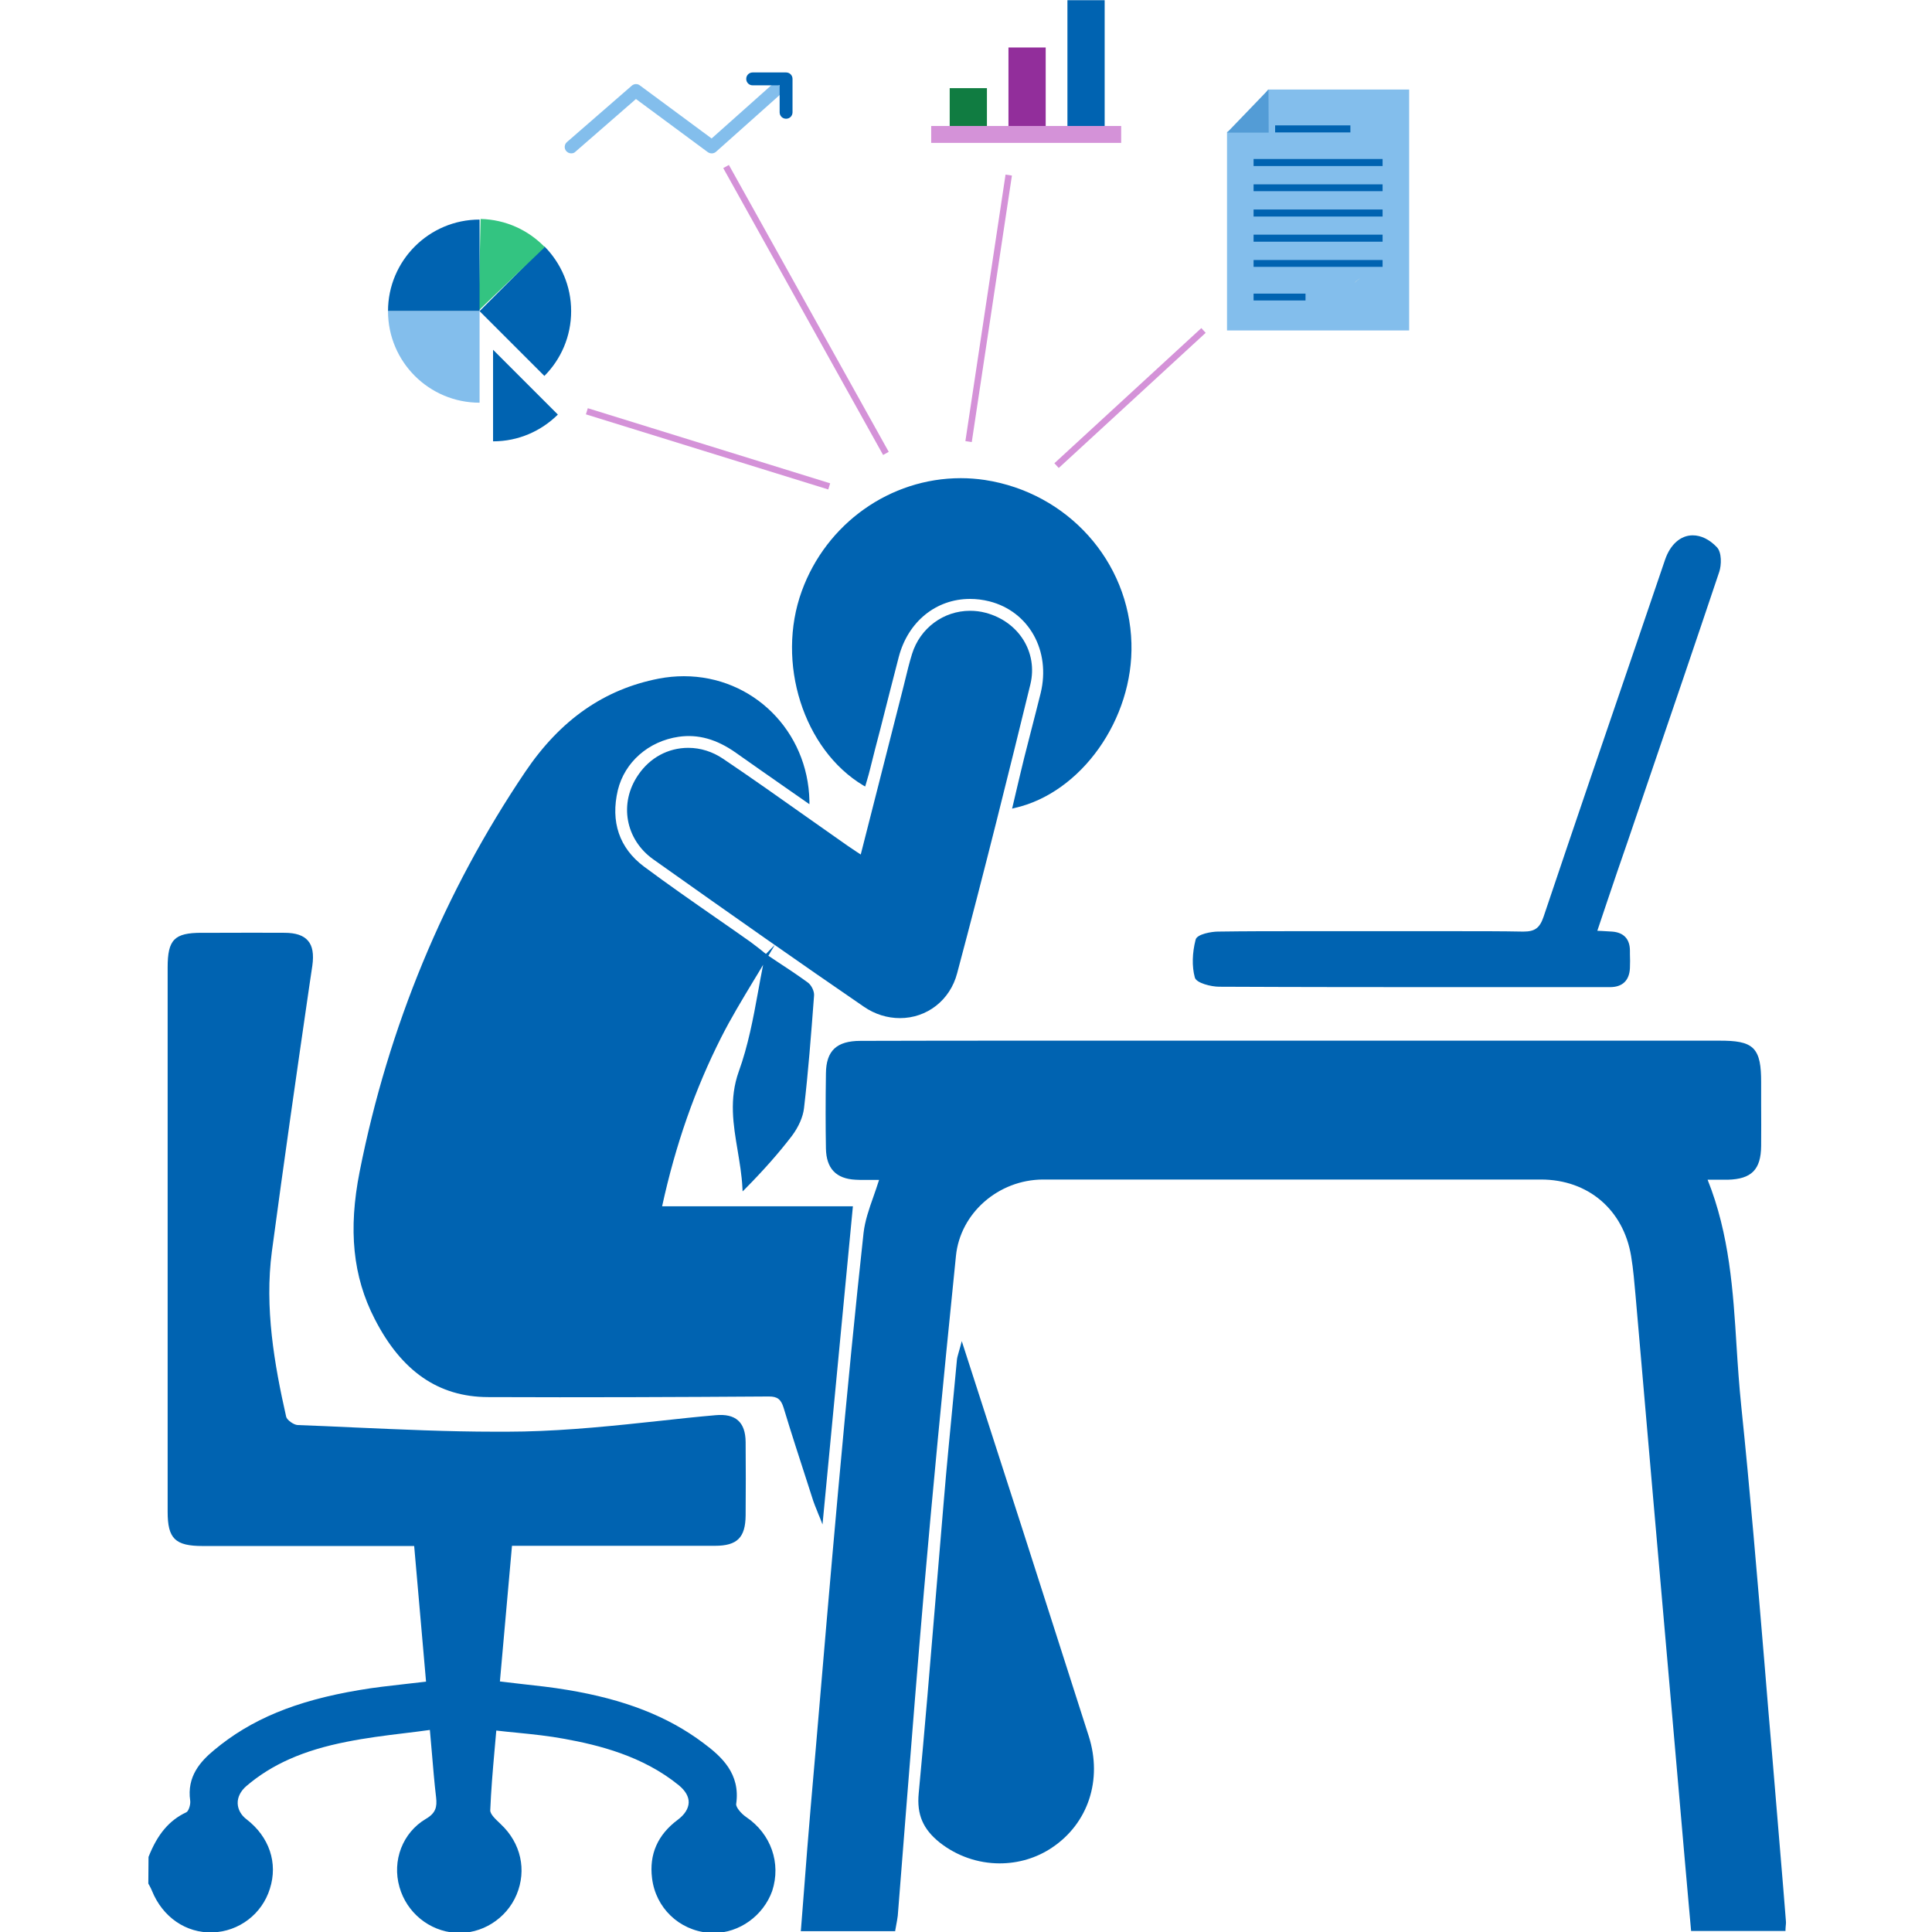<?xml version="1.0" encoding="utf-8"?>
<!-- Generator: Adobe Illustrator 18.0.0, SVG Export Plug-In . SVG Version: 6.00 Build 0)  -->
<!DOCTYPE svg PUBLIC "-//W3C//DTD SVG 1.1//EN" "http://www.w3.org/Graphics/SVG/1.1/DTD/svg11.dtd">
<svg version="1.1" id="Layer_1" xmlns="http://www.w3.org/2000/svg" xmlns:xlink="http://www.w3.org/1999/xlink" x="0px" y="0px"
	 viewBox="0 0 960 960" enable-background="new 0 0 960 960" xml:space="preserve">
<g>
	<g>
		<path fill="#0063B1" d="M370.8,902.9c-2.5-1.7-5.2-4.9-5-6.5c2.2-15.1-7.3-23.6-16.3-30.3c-17.7-13.3-39.2-21.7-67.6-26.4
			c-7.7-1.3-15.2-2.1-23.3-3c-3.4-0.4-6.8-0.8-10.2-1.2l6-67.4l61.3,0c13.2,0,26.4,0,39.6,0c11,0,15.1-4.1,15.2-15.1
			c0.1-12.4,0.1-24.4,0-36.5c-0.1-9.9-5-14.2-14.9-13.3C346.4,704,337,705,328,706c-22.2,2.4-45.1,4.8-67.7,5.3
			c-4.6,0.1-9.4,0.1-14.3,0.1c-23.3,0-47-1.1-69.9-2.1c-9.4-0.4-18.8-0.9-28.2-1.2c-2-0.1-5.3-2.5-5.7-4.1
			c-5.9-26.1-10.8-54.2-7.1-82.2c5.9-44,12.3-88.7,18.6-131.9l1.5-10.1c0.8-5.7,0.1-9.8-2.2-12.4c-2.2-2.6-6.1-3.9-11.6-3.9
			c-10.8-0.1-21.6,0-32.4,0l-8.8,0c-13.6,0-16.9,3.4-16.9,17.2c0,90.2,0,180.3,0,270.5c0,13.3,3.7,17,17.4,17c13.5,0,27,0,40.5,0
			l64.6,0l5.9,67.4c-3.6,0.4-7,0.8-10.5,1.2c-7.9,0.9-15.3,1.7-22.8,3c-31.5,5.3-53.7,14.5-72,29.8c-6.9,5.7-13.6,13.2-11.9,25.1
			c0.3,1.9-0.8,5.3-1.9,5.8c-8.5,4-14.3,10.8-18.8,22.2l-0.1,13.2l0.1,0.2c0.2,0.4,0.4,0.7,0.6,1.1c0.4,0.8,0.8,1.5,1.1,2.3
			c5.3,13.1,16.9,21.1,30.1,20.7c13.1-0.4,24.6-9.1,28.5-21.7c4.1-12.8-0.3-25.8-11.6-34.5c-2.8-2.1-4.3-5-4.4-7.9
			c-0.1-3.1,1.5-6.2,4.3-8.6c12.6-10.8,28.4-17.8,49.8-22c9.5-1.9,18.9-3.1,28.9-4.3c4.1-0.5,8.3-1,12.5-1.6c0.3,3.6,0.6,7,0.9,10.3
			c0.7,8.1,1.3,15.8,2.2,23.3c0.5,4.6-0.1,7.7-5.1,10.6c-11.5,6.8-16.9,20.7-13.1,33.9c3.6,12.7,14.8,21.8,27.8,22.7
			c13,0.9,25.4-7,30.4-19c5.1-12.2,2.1-25.6-7.8-34.9l-0.4-0.4c-2.1-2-5-4.6-4.9-6.6c0.4-9.7,1.2-19.3,2.1-29.4
			c0.3-3.3,0.6-6.7,0.9-10.2c3.6,0.4,7,0.8,10.5,1.1c8,0.8,15.6,1.6,23.2,3c17.1,3.1,39.1,8.5,57,23.1c3.3,2.7,5,5.7,4.9,8.6
			c-0.1,3-2,6-5.5,8.6c-9.9,7.4-14.2,17.1-12.7,29c1.8,14.7,13.4,25.8,28.1,27.1c0.8,0.1,1.7,0.1,2.5,0.1c12.8,0,24.7-8.6,29.1-20.9
			C388.2,925.8,383.1,911.2,370.8,902.9z"/>
		<path fill="#0063B1" d="M887.4,954.5l-1.3-16.2c-1.7-20.8-3.5-42.4-5.3-63.6c-1.4-16.3-2.8-32.6-4.1-48.9
			c-3.5-41.7-7.1-84.9-11.5-127.3c-1-9.8-1.7-19.8-2.3-29.4c-1.7-27.4-3.5-55.7-14.4-82.9c1,0,1.9,0,2.8,0c2.6,0,4.9,0,7.2,0
			c11.8-0.3,16.5-5,16.6-16.8c0.1-7,0-14,0-21c0-3.6,0-7.1,0-10.7c0-7.9-0.7-13.4-3.9-16.7c-3.3-3.3-8.9-3.9-16.8-3.9l-340.9,0
			c-28.6,0-57.3,0-85.9,0.1c-11.9,0-17.1,4.9-17.2,16.2c-0.2,13.9-0.2,26.1,0,37.3c0.2,9.9,5,15,14.7,15.5c1.5,0.1,3,0.1,4.9,0.1
			c1.3,0,2.7,0,4,0c0.9,0,1.9,0,2.8,0c-0.9,2.9-1.9,5.7-2.8,8.3c-2.2,6.2-4.2,12-4.9,18c-4,36.7-7.9,76.1-12.6,127.8
			c-3.9,43-7.6,86.8-11.2,129.1l-2.5,28.8c-1.2,13.7-2.2,27.1-3.3,41.2c-0.5,6.4-1,12.7-1.5,19.2l-0.1,0.9h46.9l0.1-0.7
			c0.1-0.7,0.3-1.4,0.4-2.2c0.3-1.6,0.6-3.2,0.8-4.8c1.4-17.8,2.8-35.5,4.2-53.3c2.8-35.4,5.7-72,8.8-108
			c4.2-48.3,9.1-99.6,15.9-166.5c2.1-21.3,21.1-37.9,43.2-38l49.9,0l129.2,0l68.4,0c23.4,0,41,15,44.8,38.1
			c1.1,6.5,1.6,13.2,2.2,19.6c5.8,66.9,11.6,133.7,17.5,200.6l6.9,79.1c0.7,7.9,1.4,15.8,2.1,23.7l1.1,12.3h46.9l0-0.8
			c0-0.6,0.1-1.1,0.1-1.5C887.4,956.3,887.5,955.4,887.4,954.5z"/>
		<path fill="#0063B1" d="M404.1,745.8c0.5,1.5,1.1,2.9,1.9,4.9c0.4,1.1,0.9,2.3,1.5,3.7l1.2,3.1l15.1-158.1h-94.8
			c6.7-30.7,16.3-58.1,29.4-84c4.8-9.5,10.4-18.7,15.8-27.7c1.7-2.7,3.3-5.5,5-8.3c-0.9,4.4-1.7,8.9-2.5,13.3
			c-2.4,13.3-5,27-9.6,39.7c-4.9,13.7-2.7,26.6-0.6,39.1c1,6.1,2.1,12.4,2.4,18.7l0.1,1.8l1.3-1.3c9.1-9.2,16.7-17.8,23.2-26.3
			c3.3-4.4,5.5-9.4,6-13.7c2.1-17.9,3.5-36,5-56c0.2-2.1-1.3-5.2-3.1-6.5c-4.8-3.5-9.9-6.9-14.8-10.1c-1.6-1.1-3.2-2.1-4.8-3.2
			l3.2-5.4l-4.4,4.5c-0.7-0.5-1.3-1-2-1.6c-1.8-1.4-3.7-2.9-5.6-4.3c-5.8-4.1-11.5-8.1-17.3-12.1c-11.8-8.2-24-16.7-35.7-25.4
			c-12.3-9.2-16.7-22.3-13-38c3.4-13.9,15.2-24.3,30.2-26.5c9.7-1.4,18.9,1.2,28.4,7.9c8,5.7,16,11.2,24.4,17.1
			c3.6,2.5,7.2,5,10.9,7.6l1.3,0.9l0-1.6c-0.7-34.8-28.1-62-62.4-62c-4.1,0-8.3,0.4-12.5,1.2c-27.1,5.3-48.8,20.4-66.3,46.3
			c-40.3,59.7-68,126.6-82.3,198.7c-5.7,28.8-3.4,52.1,7.5,73.2c13.3,26,31.7,38.7,56.2,38.8c47.5,0.2,95.5,0,139.7-0.3
			c4.2,0,6,1.4,7.3,5.7c3.8,12.6,8,25.4,12,37.8L404.1,745.8z"/>
		<path fill="#0063B1" d="M489.8,304.5c-2.6-0.7-5.2-1-7.8-1c-13.2,0-24.8,8.6-28.8,21.4c-1.4,4.5-2.5,9.1-3.6,13.6
			c-0.5,1.9-0.9,3.8-1.4,5.6l-20.5,80.5l-2-1.3c-1.7-1.2-3.2-2.1-4.6-3.1c-6.3-4.4-12.6-8.9-18.9-13.3c-14-9.9-28.4-20.1-42.8-29.8
			c-5.3-3.6-11.3-5.5-17.4-5.5c-10,0-19.1,4.9-24.9,13.5c-9.6,14-6.4,32,7.5,41.9c40.6,28.8,73.8,52.1,104.6,73.2
			c5.5,3.8,11.7,5.7,18,5.7c0,0,0,0,0,0c13.4,0,24.9-8.9,28.4-22.3c13.7-51.3,26.1-101.4,36.4-143.6
			C515.8,324.2,506.3,308.9,489.8,304.5z"/>
		<path fill="#0063B1" d="M429,390.3l0.9,0.5l0.3-1c0.2-0.8,0.5-1.6,0.7-2.4c0.5-1.7,1-3.4,1.4-5.1c1.7-6.8,3.4-13.6,5.2-20.3
			c3-11.7,6-23.8,9.1-35.6c4.6-17.5,18.5-28.8,35.4-28.8c3.2,0,6.4,0.4,9.6,1.2c19.7,5,30.6,24.6,25.5,45.6
			c-1.5,6.1-3.1,12.2-4.6,18.1c-1.2,4.7-2.4,9.4-3.6,14.1c-1.3,5.4-2.6,10.7-3.9,16.3c-0.6,2.5-1.2,5.1-1.8,7.7l-0.3,1.2l1.2-0.3
			c33.1-7.4,59.2-44.2,58.1-81.9c-1.1-40.7-31.7-74.8-72.8-81.1c-4-0.6-8-0.9-12-0.9c-35.1,0-66.8,22.5-79,56.1
			C385.5,329.1,399.2,372.5,429,390.3z"/>
		<path fill="#0063B1" d="M507.9,759.4c-4.4-13.5-8.7-27.1-13.1-40.6l-16.9-52.4l-0.7,2.6c-0.4,1.3-0.7,2.4-0.9,3.2
			c-0.4,1.5-0.7,2.4-0.8,3.4l-1.5,15.9c-1.7,18-3.6,36.7-5.1,55.1c-1.4,16.3-2.7,32.6-4.1,48.9c-2.6,31.4-5.3,63.8-8.3,95.6
			c-1,10.5,2.1,17.8,10.5,24.5c8.4,6.6,18.9,10.3,29.7,10.3c9.4,0,18.4-2.7,26-7.8c18-12,25.2-33.7,18.3-55.4
			C530,828.2,518.7,793.2,507.9,759.4z"/>
		<path fill="#0063B1" d="M605.8,490.3c41.6,0.2,83.8,0.2,119.6,0.2l69.8,0l4.8,0c6.2,0,9.6-3.3,9.9-9.4c0.1-2.4,0.1-4.8,0-7.1
			l0-1.6c0-5.8-3.1-9.1-8.9-9.5c-1.5-0.1-3.1-0.2-5-0.3l-2.3-0.1l4.6-13.7c3.6-10.7,7.1-21,10.7-31.3l9.8-28.8
			c11.7-34.2,23.8-69.7,35.5-104.6c1.1-3.3,1.3-9.6-1.2-12.2c-3.7-3.9-7.9-5.9-12-5.9c-6,0-11.1,4.5-13.7,12l-13.7,40.2
			c-15.4,45-31.3,91.5-46.7,137.3c-1.9,5.6-4.3,7.4-10,7.4l-0.4,0c-10.2-0.2-21.4-0.2-35.3-0.2c-7.1,0-14.2,0-21.3,0
			c-7,0-14,0-21.1,0h-0.4c-5.9,0-11.8,0-17.7,0c-5.9,0-11.8,0-17.7,0c-10.4,0-24,0-37.9,0.2c-3,0-10.4,1.2-11.1,4
			c-1.7,6.6-1.9,13.3-0.4,18.8C594.4,488.5,601.9,490.3,605.8,490.3z"/>
	</g>
	<g>
		<g>
			<path fill="#0063B1" d="M270.5,186.8c8.2-8.2,13.3-19.6,13.3-32.2s-5.1-23.9-13.3-32.2l-32.2,32.2L270.5,186.8z"/>
		</g>
	</g>
	<g>
		<g>
			<path fill="#0063B1" d="M245,219.3c12.6,0,23.9-5.1,32.2-13.3L245,173.8V219.3z"/>
		</g>
	</g>
	<g>
		<g>
			<path fill="#33C481" d="M270.7,122.8c-8.1-8.4-19.3-13.7-31.9-14l-1,45.5L270.7,122.8z"/>
		</g>
	</g>
	<g>
		<g>
			<path fill="#0063B1" d="M238.3,109.1c-25.1,0-45.5,20.4-45.5,45.5h45.5V109.1z"/>
		</g>
	</g>
	<g>
		<g>
			<path fill="#83BEEC" d="M238.3,200.1v-45.5h-45.5C192.8,179.8,213.2,200.1,238.3,200.1z"/>
		</g>
	</g>
	<g>
		<g>
			<g>
				<path fill="#83BEEC" d="M283.8,76.2c-0.9,0-1.8-0.4-2.4-1.1c-1.2-1.3-1-3.4,0.3-4.5l32.2-28c1.1-1,2.8-1.1,4-0.2l35.7,26.4
					l29.4-26.2c1.3-1.2,3.4-1.1,4.5,0.3c1.2,1.3,1.1,3.4-0.3,4.5l-31.4,28c-1.1,1-2.8,1.1-4.1,0.2l-35.7-26.4l-30.2,26.3
					C285.3,76,284.6,76.2,283.8,76.2z"/>
			</g>
		</g>
		<g>
			<g>
				<path fill="#0063B1" d="M390.6,59c-1.8,0-3.2-1.4-3.2-3.2V42.4H374c-1.8,0-3.2-1.4-3.2-3.2c0-1.8,1.4-3.2,3.2-3.2h16.6
					c1.8,0,3.2,1.4,3.2,3.2v16.6C393.8,57.6,392.4,59,390.6,59z"/>
			</g>
		</g>
	</g>
	<g>
		<g>
			<rect x="530.4" y="0.1" fill="#0063B1" width="18.5" height="63.9"/>
		</g>
	</g>
	<g>
		<g>
			<rect x="501.1" y="23.6" fill="#922E9B" width="18.5" height="40.5"/>
		</g>
	</g>
	<g>
		<g>
			<rect x="471.9" y="43.8" fill="#107C41" width="18.5" height="20.3"/>
		</g>
	</g>
	<g>
		<g>
			<rect x="462.7" y="62.6" fill="#D492D8" width="94.4" height="8.4"/>
		</g>
	</g>
	<g>
		<g>
			<path fill="#83BEEC" d="M630.1,44.5L630.1,44.5l70.1,0v119.7h-90.5V65.6C611.1,65.6,627.8,48.2,630.1,44.5L630.1,44.5z"/>
		</g>
		<g>
			<path fill="#E2E3D5" d="M693.3,160.4c0.8-0.8,1.5-1.7,2.1-2.7C694.8,158.7,694.1,159.6,693.3,160.4L693.3,160.4z M697.4,150.5
				L697.4,150.5L697.4,150.5L697.4,150.5z M697.4,150.5L697.4,150.5L697.4,150.5L697.4,150.5z M673,140.6c0.4-0.5,1.4-1.5,3-2.4
				C674.9,138.9,673.9,139.7,673,140.6L673,140.6z M683.2,136.2L683.2,136.2L683.2,136.2L683.2,136.2z M683.2,136.2
				C683.2,136.2,683.2,136.2,683.2,136.2C683.2,136.2,683.2,136.2,683.2,136.2L683.2,136.2z"/>
		</g>
		<g>
			<polygon fill="#539CD6" points="630.4,65.9 609.7,65.9 630.3,44.5 630.4,65.9 			"/>
		</g>
		<g>
			<polygon fill="#0063B1" points="671,65.8 633.6,65.8 633.6,62.3 671,62.3 671,65.8 			"/>
		</g>
		<g>
			<polygon fill="#0063B1" points="687,82.5 622.9,82.5 622.9,79 687,79 687,82.5 			"/>
		</g>
		<g>
			<polygon fill="#0063B1" points="687,95 622.9,95 622.9,91.6 687,91.6 687,95 			"/>
		</g>
		<g>
			<polygon fill="#0063B1" points="687,107.6 622.9,107.6 622.9,104.1 687,104.1 687,107.6 			"/>
		</g>
		<g>
			<polygon fill="#0063B1" points="687,120.1 622.9,120.1 622.9,116.6 687,116.6 687,120.1 			"/>
		</g>
		<g>
			<polygon fill="#0063B1" points="687,132.6 622.9,132.6 622.9,129.2 687,129.2 687,132.6 			"/>
		</g>
		<g>
			<polygon fill="#0063B1" points="648.7,149.3 622.9,149.3 622.9,145.9 648.7,145.9 648.7,149.3 			"/>
		</g>
	</g>
	<g>
		
			<rect x="489.6" y="86.2" transform="matrix(0.989 0.149 -0.149 0.989 28.28 -71.446)" fill="#D492D8" width="3.2" height="133.9"/>
	</g>
	<g>
		
			<rect x="318.9" y="152.2" transform="matrix(0.487 0.874 -0.874 0.487 339.893 -270.876)" fill="#D492D8" width="163.1" height="3.2"/>
	</g>
	<g>
		
			<rect x="288.9" y="221.4" transform="matrix(0.955 0.296 -0.296 0.955 81.714 -94.122)" fill="#D492D8" width="126.1" height="3.2"/>
	</g>
	<g>
		
			<rect x="559.9" y="148.2" transform="matrix(0.677 0.736 -0.736 0.677 326.955 -349.393)" fill="#D492D8" width="3.2" height="99.2"/>
	</g>
</g>
</svg>
